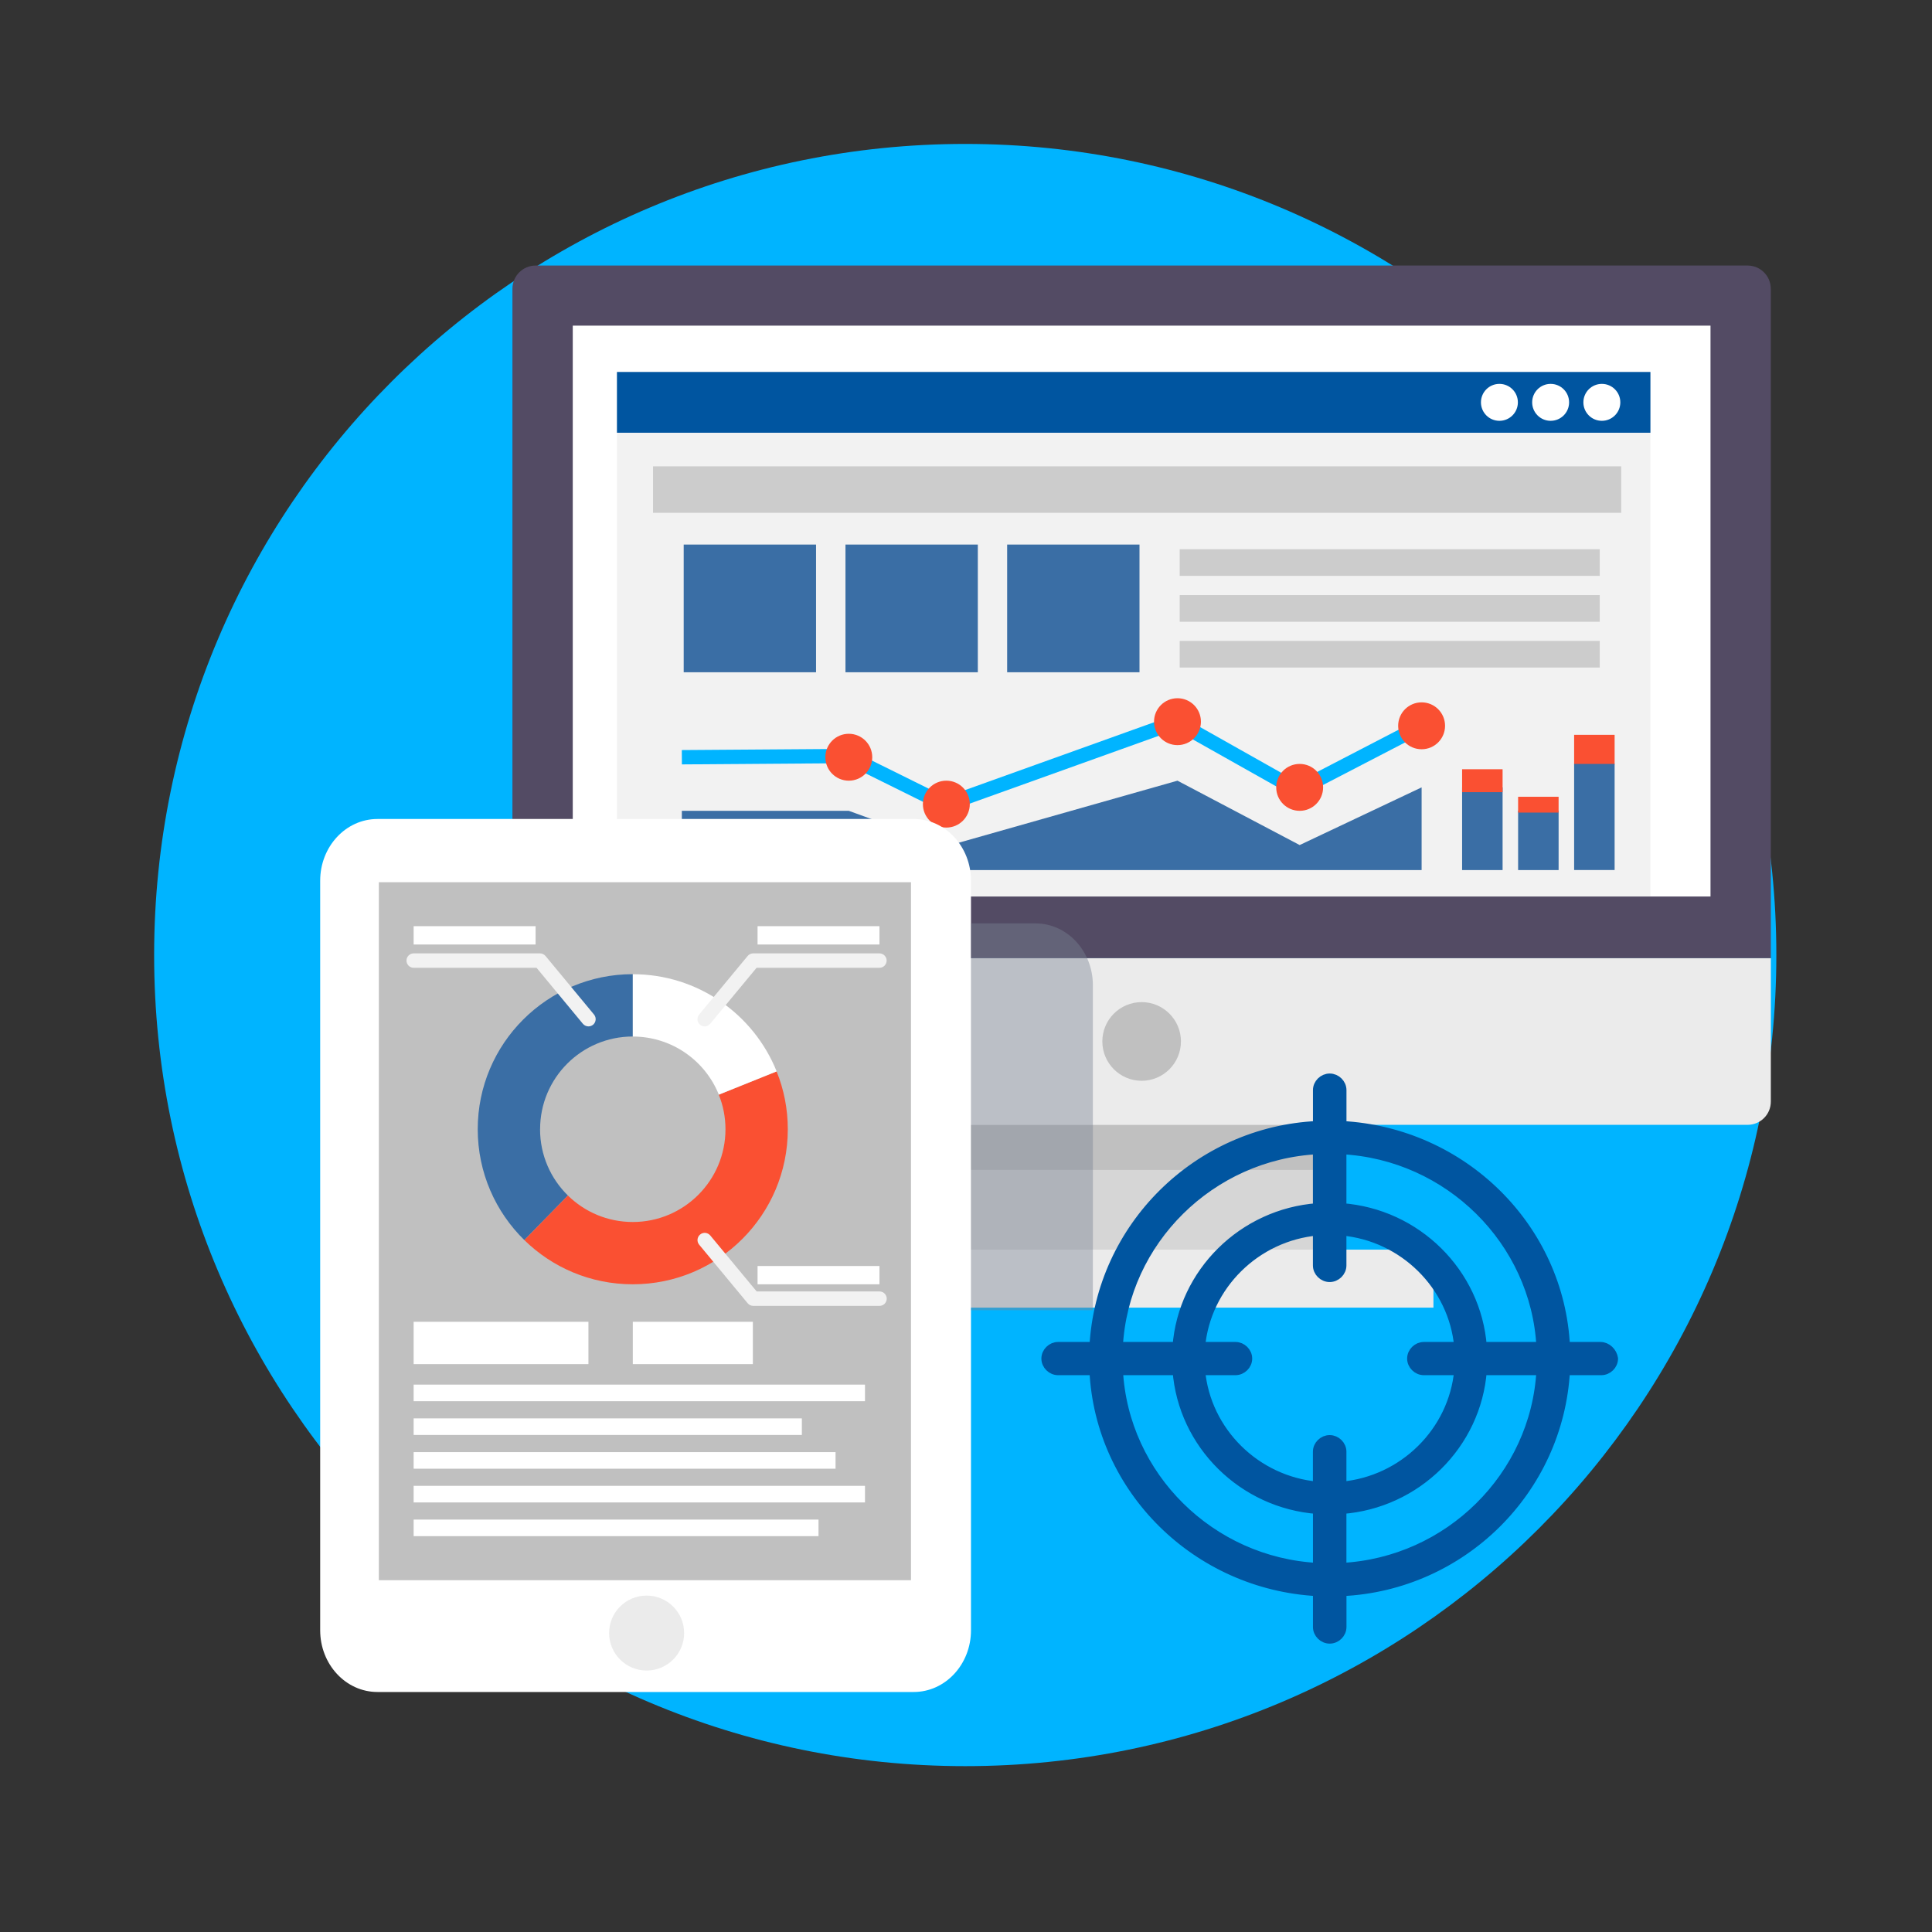 <?xml version="1.0" encoding="UTF-8"?><svg xmlns="http://www.w3.org/2000/svg" viewBox="0 0 407 407"><rect x="0" y="0" width="407" height="407" fill="#333333" stroke="none"/><defs><style>.cls-1{fill:#fa5032;}.cls-2{fill:#f2f2f2;}.cls-3,.cls-4{fill:#0055a0;}.cls-5{fill:#00b4ff;}.cls-6{fill:#ebebeb;}.cls-7{fill:#fff;}.cls-8{fill:#fea621;}.cls-9{fill:silver;}.cls-10{fill:#ccc;}.cls-11{fill:#d6d6d6;}.cls-12{fill:#3a6ea5;}.cls-13{fill:#534b64;}.cls-4{stroke:#0055a0;stroke-linecap:round;stroke-linejoin:round;stroke-width:2px;}.cls-14{fill:#7a8494;mix-blend-mode:multiply;opacity:.42;}.cls-15{isolation:isolate;}</style></defs><g class="cls-15"><g id="_圖層_1"><path class="cls-5" d="m32.47,201.19c0,94.37,76.5,170.87,170.87,170.87s170.87-76.5,170.87-170.87S297.7,30.32,203.34,30.32,32.47,106.82,32.47,201.19Z"/><rect class="cls-11" x="198.46" y="235.15" width="84.08" height="29.73"/><path class="cls-13" d="m373.05,60.84v141.02H107.95V60.84c0-2.71,2.2-4.9,4.9-4.9h255.29c2.72,0,4.9,2.2,4.9,4.9Z"/><rect class="cls-7" x="120.66" y="68.6" width="239.68" height="120.26"/><rect class="cls-6" x="179.02" y="263.25" width="122.95" height="12.22"/><rect class="cls-9" x="198.46" y="236.95" width="84.08" height="9.51"/><path class="cls-6" d="m373.05,201.86v30.2c0,2.71-2.18,4.9-4.9,4.9H112.85c-2.71,0-4.9-2.2-4.9-4.9v-30.2h265.1Z"/><path class="cls-9" d="m248.78,219.39c0,4.58-3.71,8.29-8.28,8.29s-8.28-3.71-8.28-8.29,3.71-8.28,8.28-8.28,8.28,3.71,8.28,8.28Z"/><rect class="cls-2" x="129.97" y="78.36" width="217.71" height="110.49"/><rect class="cls-3" x="129.97" y="78.36" width="217.71" height="12.8"/><path class="cls-7" d="m341.34,84.76c0,2.15-1.74,3.89-3.89,3.89s-3.89-1.74-3.89-3.89,1.74-3.89,3.89-3.89,3.89,1.74,3.89,3.89Z"/><path class="cls-7" d="m330.55,84.76c0,2.15-1.74,3.89-3.89,3.89s-3.89-1.74-3.89-3.89,1.74-3.89,3.89-3.89,3.89,1.74,3.89,3.89Z"/><path class="cls-7" d="m319.76,84.76c0,2.15-1.74,3.89-3.89,3.89s-3.89-1.74-3.89-3.89,1.74-3.89,3.89-3.89,3.89,1.74,3.89,3.89Z"/><rect class="cls-10" x="137.57" y="98.24" width="203.96" height="9.79"/><rect class="cls-12" x="144.03" y="114.72" width="27.88" height="26.9"/><rect class="cls-12" x="178.11" y="114.72" width="27.88" height="26.9"/><rect class="cls-12" x="212.17" y="114.72" width="27.88" height="26.9"/><rect class="cls-10" x="248.52" y="115.7" width="88.49" height="5.61"/><rect class="cls-10" x="248.52" y="125.36" width="88.49" height="5.62"/><rect class="cls-10" x="248.52" y="135.02" width="88.49" height="5.61"/><polygon class="cls-5" points="199.02 171.18 178.02 160.78 143.65 161.03 143.63 158.01 178.71 157.76 199.21 167.91 247.94 150.42 273.37 164.75 298.78 151.57 300.17 154.24 273.31 168.17 247.66 153.73 199.02 171.18"/><polygon class="cls-12" points="143.64 170.81 143.64 183.29 299.48 183.29 299.48 165.87 273.79 178.02 248.05 164.46 199.36 178.27 178.81 170.81 143.64 170.81"/><rect class="cls-12" x="308.01" y="165.87" width="8.53" height="17.42"/><rect class="cls-12" x="319.81" y="170.81" width="8.53" height="12.48"/><path class="cls-1" d="m183.75,159.52c0,2.73-2.21,4.94-4.94,4.94s-4.94-2.21-4.94-4.94,2.21-4.94,4.94-4.94,4.94,2.21,4.94,4.94Z"/><path class="cls-1" d="m204.3,169.4c0,2.73-2.21,4.94-4.94,4.94s-4.94-2.21-4.94-4.94,2.21-4.94,4.94-4.94,4.94,2.21,4.94,4.94Z"/><path class="cls-1" d="m252.99,152.03c0,2.73-2.21,4.94-4.94,4.94s-4.94-2.21-4.94-4.94,2.21-4.94,4.94-4.94,4.94,2.21,4.94,4.94Z"/><path class="cls-1" d="m278.73,165.87c0,2.73-2.21,4.94-4.94,4.94s-4.94-2.21-4.94-4.94,2.21-4.94,4.94-4.94,4.94,2.21,4.94,4.94Z"/><path class="cls-1" d="m304.42,152.9c0,2.73-2.21,4.94-4.94,4.94s-4.94-2.21-4.94-4.94,2.21-4.94,4.94-4.94,4.94,2.21,4.94,4.94Z"/><rect class="cls-1" x="319.81" y="167.85" width="8.53" height="3.33"/><rect class="cls-1" x="308.01" y="162.05" width="8.53" height="4.83"/><rect class="cls-1" x="331.61" y="154.8" width="8.53" height="6.25"/><rect class="cls-12" x="331.61" y="160.93" width="8.53" height="22.35"/><path class="cls-8" d="m182.79,181.49c0,3.32-2.69,6.01-6.01,6.01s-6.01-2.69-6.01-6.01,2.69-6.01,6.01-6.01,6.01,2.69,6.01,6.01Z"/><path class="cls-7" d="m204.55,343.44c0,7.18-5.4,13-12.07,13h-112.96c-6.67,0-12.07-5.82-12.07-13v-157.91c0-7.18,5.4-13,12.07-13h112.96c6.67,0,12.07,5.82,12.07,13v157.91Z"/><path class="cls-14" d="m230.23,207.56v68.46h-25.68v-81.49h13.61c6.68,0,12.07,5.85,12.07,13.03Z"/><rect class="cls-9" x="79.81" y="185.85" width="112.1" height="147.04"/><path class="cls-6" d="m144.12,344.02c0,4.37-3.54,7.9-7.9,7.9s-7.9-3.53-7.9-7.9,3.53-7.89,7.9-7.89,7.9,3.53,7.9,7.89Z"/><path class="cls-12" d="m113.77,237.89c0,5.47,2.25,10.42,5.87,13.96l-9.18,9.39c-6.06-5.93-9.82-14.21-9.82-23.36,0-18.03,14.63-32.66,32.67-32.66v13.13c-10.79,0-19.53,8.74-19.53,19.52Z"/><path class="cls-1" d="m165.96,237.89c0,18.05-14.62,32.66-32.66,32.66-8.91,0-16.95-3.54-22.84-9.31l9.18-9.39c3.51,3.45,8.33,5.58,13.66,5.58,10.78,0,19.53-8.75,19.53-19.54,0-2.57-.5-5.03-1.41-7.28l12.18-4.9c1.53,3.76,2.36,7.89,2.36,12.18Z"/><path class="cls-7" d="m163.61,225.7l-12.18,4.9c-2.88-7.17-9.91-12.24-18.12-12.24v-13.13c13.73,0,25.48,8.47,30.3,20.47Z"/><path class="cls-2" d="m185.27,275.1h-26.59c-.45,0-.88-.2-1.17-.55l-10.22-12.34c-.54-.65-.45-1.6.2-2.14.64-.54,1.6-.45,2.14.2l9.77,11.79h25.88c.84,0,1.52.68,1.52,1.52s-.68,1.52-1.52,1.52Z"/><path class="cls-2" d="m148.45,216.22c-.34,0-.69-.11-.97-.35-.65-.53-.73-1.49-.2-2.14l10.22-12.34c.29-.35.72-.55,1.17-.55h26.59c.84,0,1.52.68,1.52,1.52s-.68,1.52-1.52,1.52h-25.88l-9.77,11.79c-.3.36-.73.55-1.17.55Z"/><path class="cls-2" d="m123.96,216.22c-.43,0-.87-.19-1.17-.55l-9.76-11.79h-25.88c-.84,0-1.52-.68-1.52-1.52s.68-1.52,1.52-1.52h26.6c.45,0,.88.2,1.17.55l10.22,12.34c.53.65.44,1.6-.2,2.14-.28.23-.63.35-.97.35Z"/><rect class="cls-7" x="87.14" y="195.11" width="25.69" height="3.86"/><rect class="cls-7" x="159.59" y="195.11" width="25.68" height="3.86"/><rect class="cls-7" x="159.59" y="266.7" width="25.68" height="3.85"/><rect class="cls-7" x="87.14" y="278.45" width="36.82" height="8.92"/><rect class="cls-7" x="133.31" y="278.45" width="25.29" height="8.92"/><rect class="cls-7" x="87.14" y="291.69" width="95.08" height="3.49"/><rect class="cls-7" x="87.14" y="298.8" width="81.78" height="3.49"/><rect class="cls-7" x="87.14" y="305.91" width="88.88" height="3.49"/><rect class="cls-7" x="87.14" y="313.01" width="95.08" height="3.5"/><rect class="cls-7" x="87.14" y="320.12" width="85.29" height="3.49"/><g id="_1922_Audience_Goal_Marketing_Person_Recruitment"><path class="cls-4" d="m337.13,283.7h-7.39c-1.17-25.01-21.6-45.21-47.09-46.55v-7.5c0-1.35-1.17-2.5-2.53-2.5s-2.53,1.15-2.53,2.5v7.5c-25.3,1.15-45.73,21.35-47.09,46.55h-7.59c-1.36,0-2.53,1.15-2.53,2.5s1.17,2.5,2.53,2.5h7.59c1.17,25.01,21.6,45.21,47.09,46.55v7.5c0,1.35,1.17,2.5,2.53,2.5s2.53-1.15,2.53-2.5v-7.5c25.3-1.15,45.73-21.35,47.09-46.55h7.59c1.36,0,2.53-1.15,2.53-2.5-.19-1.35-1.36-2.5-2.72-2.5Zm-12.46,0h-12.45c-1.17-15.58-13.82-28.09-29.58-29.24v-12.31c22.57,1.15,40.87,19.24,42.03,41.55Zm-24.71,5h7.39c-1.17,12.89-11.68,23.28-24.71,24.43v-7.31c0-1.35-1.17-2.5-2.53-2.5s-2.53,1.15-2.53,2.5v7.31c-13.04-1.15-23.55-11.54-24.71-24.43h7.39c1.36,0,2.53-1.15,2.53-2.5s-1.17-2.5-2.53-2.5h-7.39c1.17-12.89,11.68-23.28,24.71-24.43v7.31c0,1.35,1.17,2.5,2.53,2.5s2.53-1.15,2.53-2.5v-7.31c13.04,1.15,23.55,11.54,24.71,24.43h-7.39c-1.36,0-2.53,1.15-2.53,2.5s1.17,2.5,2.53,2.5Zm-22.38-46.55v12.31c-15.76,1.15-28.41,13.66-29.58,29.24h-12.46c1.17-22.31,19.46-40.4,42.03-41.55Zm-42.03,46.55h12.46c1.17,15.58,13.82,28.09,29.58,29.24v12.31c-22.57-1.15-40.87-19.24-42.03-41.55Zm47.09,41.55v-12.31c15.76-1.15,28.41-13.66,29.58-29.24h12.45c-1.17,22.31-19.46,40.4-42.03,41.55Z"/></g></g></g></svg>